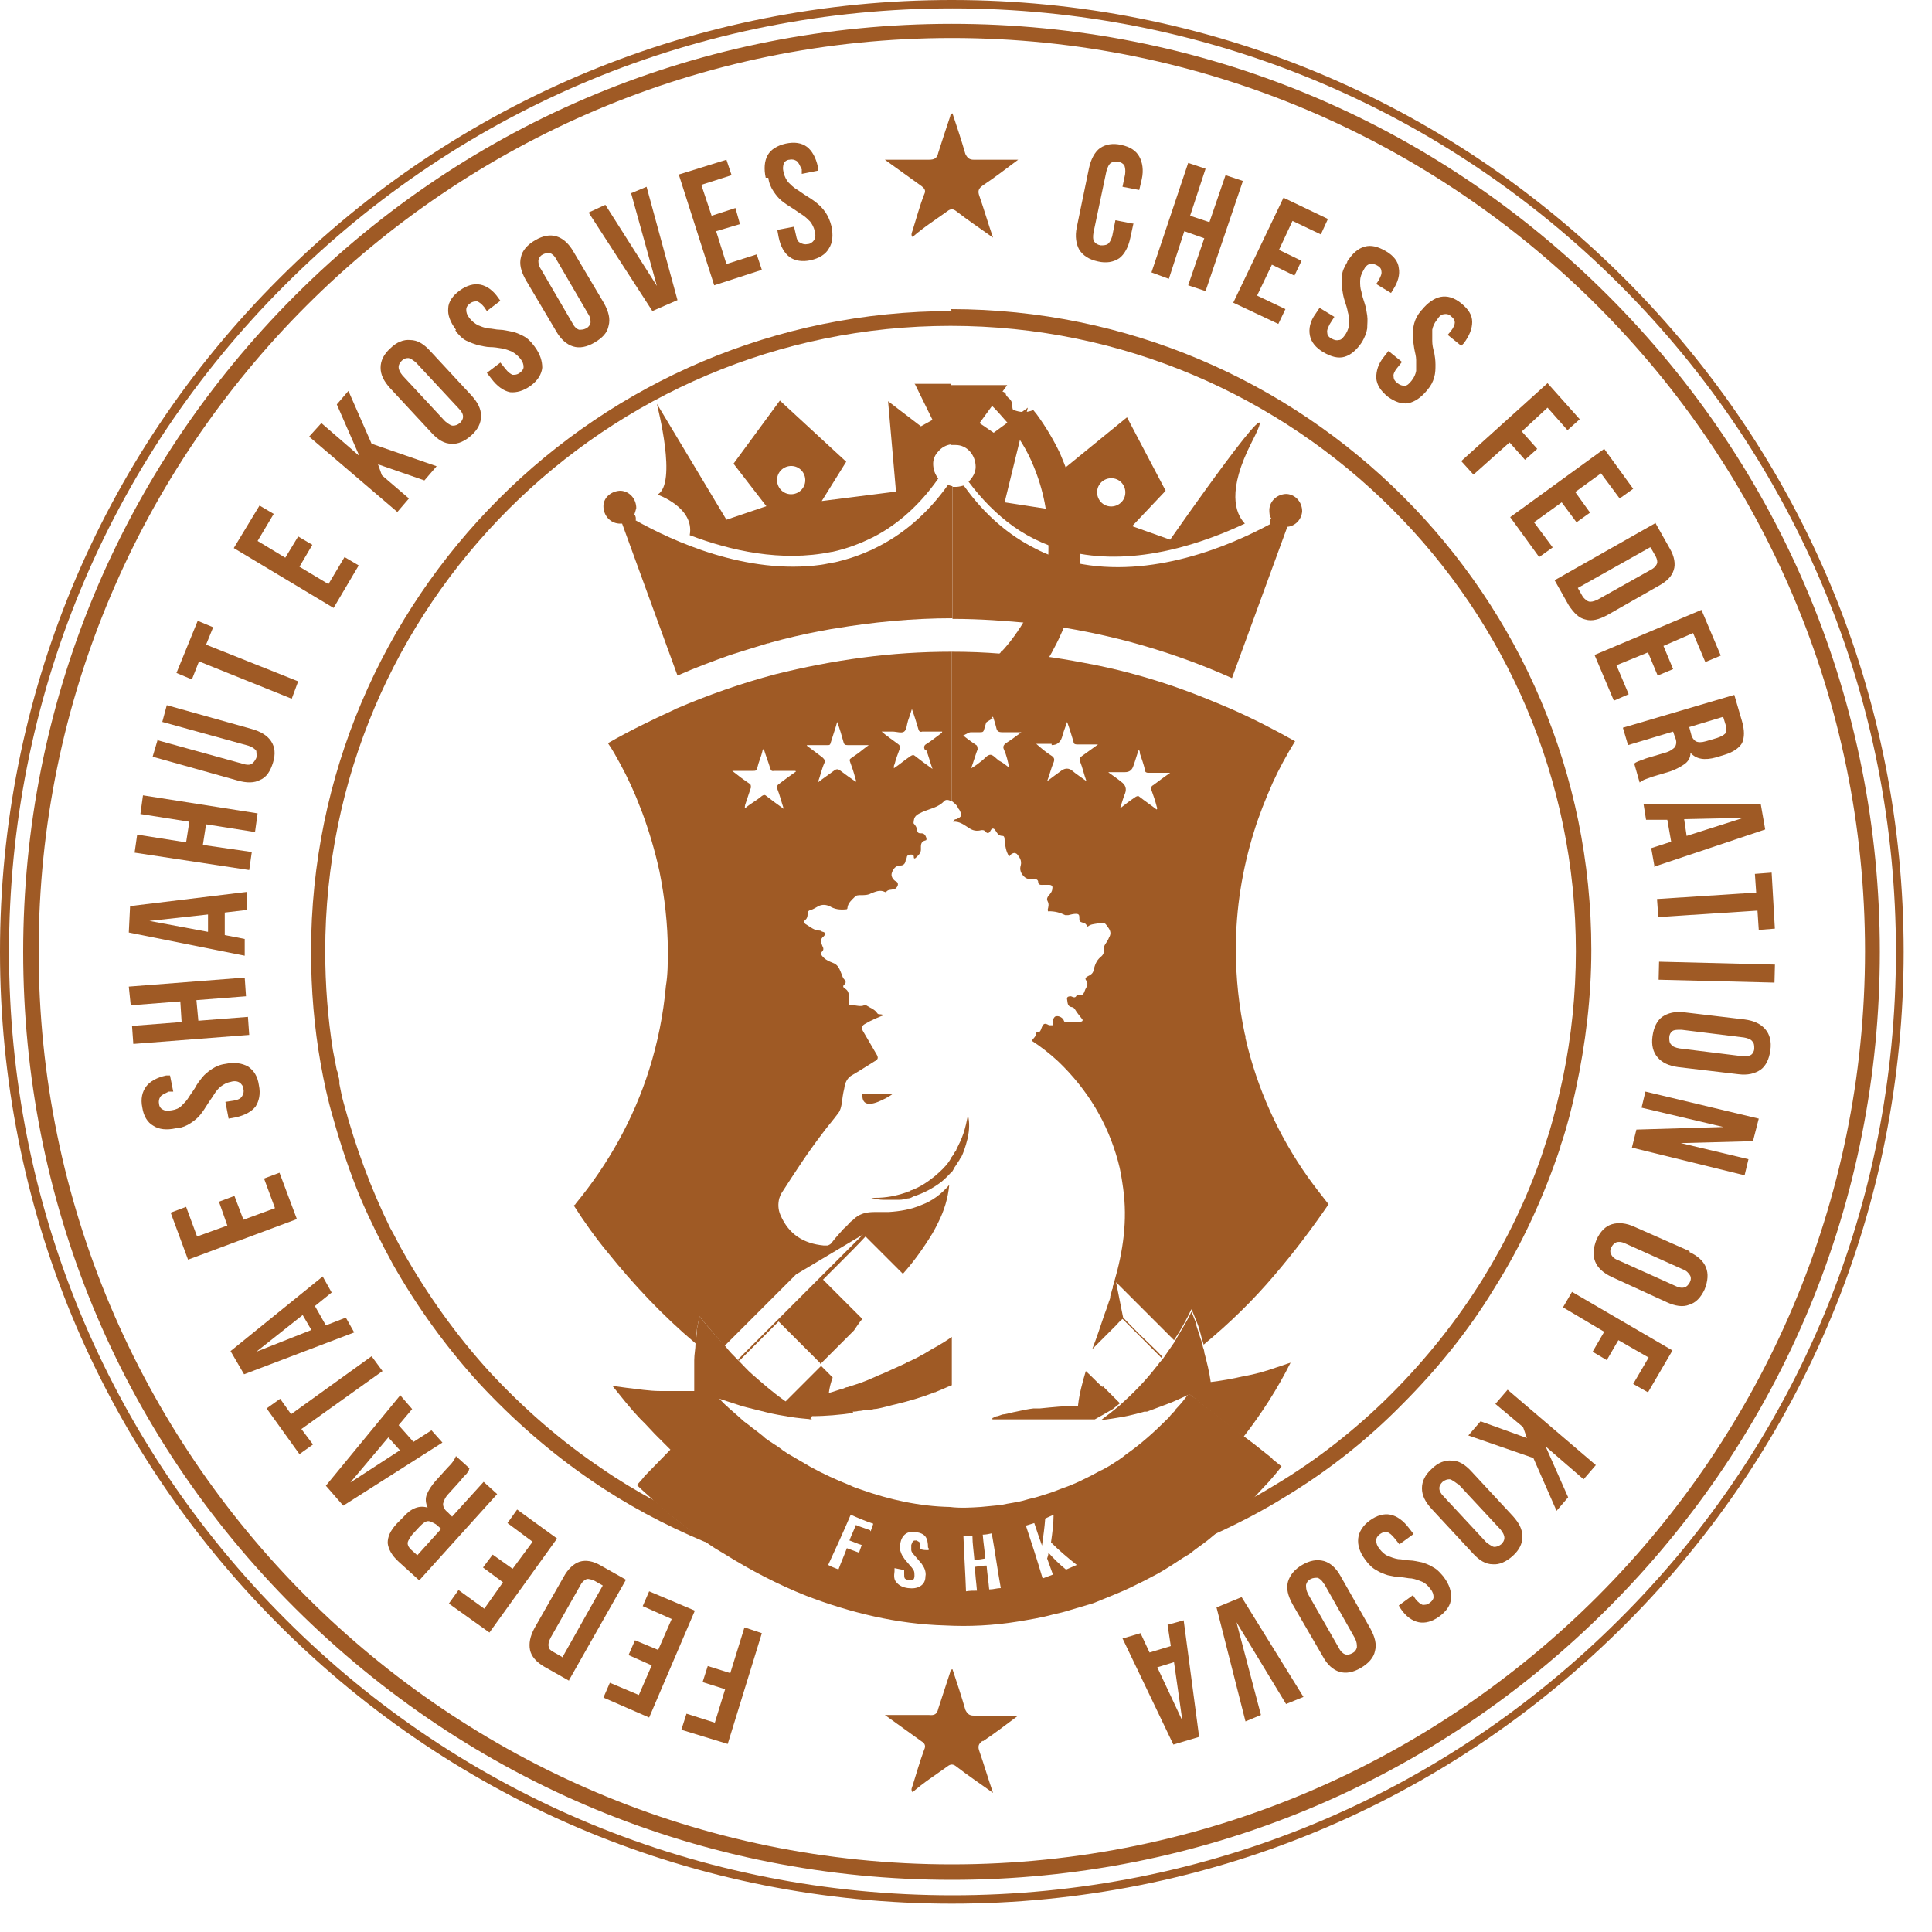 <svg xmlns="http://www.w3.org/2000/svg" width="30" height="30" viewBox="0 0 30 30" fill="none"><path d="M15.39 11.15C15.46 11.1 15.52 11.05 15.59 11C15.63 10.96 15.68 10.93 15.72 10.89C15.76 10.85 15.81 10.81 15.85 10.77C15.87 10.75 15.89 10.73 15.91 10.71C15.93 10.69 15.95 10.67 15.97 10.64C16 10.61 16.02 10.58 16.05 10.54C16.06 10.53 16.07 10.51 16.08 10.5C16.12 10.45 16.15 10.41 16.19 10.36C16.26 10.26 16.32 10.16 16.37 10.06C16.42 9.97 16.46 9.88 16.5 9.79C16.5 9.78 16.51 9.76 16.52 9.75C16.53 9.72 16.55 9.69 16.56 9.66C16.56 9.66 16.56 9.64 16.56 9.63C16.59 9.55 16.62 9.46 16.65 9.38C16.65 9.38 16.65 9.38 16.65 9.37C16.65 9.35 16.66 9.33 16.67 9.3C16.69 9.23 16.71 9.15 16.72 9.08C16.74 8.96 16.76 8.85 16.77 8.73C16.77 8.69 16.77 8.66 16.77 8.62C16.77 8.6 16.77 8.57 16.77 8.55C16.77 8.52 16.77 8.49 16.77 8.46C16.77 8.43 16.77 8.4 16.77 8.37C16.77 8.14 16.73 7.91 16.68 7.69C16.63 7.47 16.55 7.25 16.46 7.04C16.36 6.83 16.24 6.63 16.11 6.45C16.09 6.42 16.06 6.39 16.04 6.36C16.04 6.36 16.02 6.38 16.01 6.38C15.92 6.41 15.83 6.4 15.75 6.37C15.72 6.37 15.72 6.33 15.72 6.31C15.72 6.25 15.7 6.21 15.66 6.18C15.65 6.17 15.63 6.15 15.62 6.13C15.62 6.1 15.59 6.09 15.57 6.08H15.55C15.5 6.03 15.46 6.05 15.42 6.09C15.38 6.13 15.33 6.17 15.28 6.19C15.31 6.22 15.34 6.24 15.37 6.27C15.47 6.36 15.55 6.46 15.64 6.56C15.81 6.77 15.95 6.99 16.05 7.24C16.2 7.6 16.28 8 16.28 8.39V8.46C16.28 8.46 16.28 8.51 16.28 8.53C16.28 8.58 16.28 8.62 16.27 8.67C16.27 8.73 16.25 8.78 16.24 8.84C16.24 8.88 16.22 8.91 16.21 8.95C16.19 9.03 16.16 9.1 16.13 9.17C16.13 9.17 16.13 9.19 16.13 9.2C16.11 9.24 16.09 9.28 16.08 9.32C16.07 9.35 16.05 9.38 16.04 9.41C16.03 9.43 16.02 9.46 16 9.48C15.95 9.57 15.9 9.65 15.85 9.73C15.84 9.75 15.82 9.77 15.81 9.79C15.8 9.81 15.78 9.83 15.77 9.85C15.74 9.89 15.71 9.93 15.68 9.97C15.66 9.99 15.65 10.01 15.63 10.03C15.59 10.08 15.54 10.13 15.49 10.18C15.46 10.21 15.42 10.25 15.39 10.28C15.35 10.31 15.32 10.35 15.28 10.38C15.21 10.44 15.13 10.51 15.06 10.57C15.02 10.6 14.97 10.63 14.93 10.67C14.89 10.7 14.86 10.72 14.82 10.75C14.82 10.75 14.82 10.75 14.81 10.75V11.5C14.81 11.5 14.9 11.46 14.94 11.43C15.02 11.39 15.1 11.35 15.18 11.3C15.26 11.25 15.34 11.2 15.42 11.15" fill="#9F5A25"></path><path d="M17.12 21.54C17.03 21.46 16.95 21.37 16.86 21.29C16.81 21.46 16.76 21.64 16.74 21.82C16.74 21.82 16.74 21.82 16.74 21.83C16.54 21.83 16.35 21.85 16.15 21.87C16.14 21.87 16.13 21.87 16.12 21.87C16.1 21.87 16.08 21.87 16.05 21.87C15.96 21.88 15.87 21.9 15.78 21.92C15.72 21.93 15.66 21.95 15.6 21.96C15.56 21.96 15.53 21.98 15.49 21.99C15.46 21.99 15.44 22.01 15.41 22.02V22.04H15.54H15.78H16.15H16.3H16.59H16.88H17C17.09 21.99 17.18 21.94 17.28 21.88C17.32 21.85 17.35 21.82 17.39 21.79C17.3 21.7 17.21 21.61 17.12 21.52" fill="#9F5A25"></path><path d="M15.54 10.15C15.29 10.13 15.04 10.12 14.78 10.12V12.44C14.78 12.44 14.85 12.49 14.87 12.53C14.87 12.55 14.89 12.56 14.9 12.58C14.94 12.66 14.94 12.68 14.85 12.72C14.83 12.72 14.81 12.73 14.8 12.76C14.9 12.75 14.97 12.81 15.05 12.86C15.11 12.9 15.17 12.91 15.24 12.89C15.27 12.89 15.28 12.89 15.3 12.91C15.33 12.95 15.36 12.94 15.38 12.9C15.4 12.86 15.43 12.85 15.46 12.9C15.49 12.94 15.5 12.98 15.57 12.98C15.6 12.98 15.6 13.03 15.6 13.06C15.61 13.14 15.62 13.22 15.67 13.3C15.69 13.28 15.69 13.27 15.71 13.26C15.74 13.24 15.76 13.24 15.79 13.26C15.83 13.31 15.87 13.36 15.85 13.44C15.83 13.5 15.85 13.56 15.9 13.61C15.93 13.64 15.96 13.65 16 13.65C16.03 13.65 16.05 13.65 16.07 13.65C16.1 13.65 16.12 13.67 16.12 13.69C16.12 13.75 16.17 13.74 16.2 13.74C16.23 13.74 16.26 13.74 16.29 13.74C16.33 13.74 16.35 13.76 16.34 13.8C16.34 13.84 16.31 13.88 16.28 13.91C16.26 13.94 16.25 13.96 16.27 14C16.29 14.04 16.28 14.08 16.27 14.12C16.27 14.14 16.27 14.16 16.29 14.15C16.38 14.15 16.46 14.17 16.54 14.21C16.56 14.21 16.58 14.21 16.59 14.21C16.63 14.2 16.67 14.19 16.71 14.19C16.75 14.19 16.76 14.21 16.76 14.24C16.76 14.31 16.76 14.31 16.82 14.33C16.85 14.33 16.87 14.36 16.89 14.39C16.93 14.35 16.99 14.35 17.04 14.34C17.16 14.32 17.15 14.32 17.22 14.42C17.25 14.47 17.25 14.51 17.22 14.56C17.21 14.59 17.19 14.62 17.17 14.65C17.15 14.68 17.14 14.7 17.14 14.73C17.15 14.79 17.13 14.83 17.09 14.86C17.02 14.92 17 14.99 16.98 15.07C16.97 15.12 16.93 15.14 16.89 15.16C16.86 15.18 16.84 15.19 16.87 15.23C16.89 15.26 16.89 15.29 16.87 15.33C16.87 15.34 16.85 15.36 16.85 15.37C16.83 15.43 16.81 15.47 16.74 15.45H16.72C16.7 15.51 16.66 15.48 16.63 15.47C16.59 15.47 16.56 15.48 16.57 15.52C16.58 15.57 16.57 15.63 16.65 15.64C16.67 15.64 16.68 15.66 16.69 15.67C16.72 15.72 16.76 15.77 16.8 15.82C16.82 15.84 16.81 15.85 16.8 15.86C16.76 15.87 16.73 15.88 16.69 15.87C16.64 15.87 16.6 15.86 16.55 15.87C16.53 15.87 16.53 15.87 16.52 15.85C16.51 15.81 16.45 15.77 16.4 15.78C16.37 15.78 16.34 15.84 16.35 15.88C16.35 15.89 16.35 15.91 16.35 15.92C16.33 15.92 16.31 15.92 16.29 15.92C16.22 15.88 16.2 15.89 16.17 15.97C16.16 16 16.15 16.03 16.11 16.03C16.11 16.03 16.09 16.03 16.09 16.04C16.09 16.09 16.05 16.12 16.02 16.16C16.16 16.25 16.3 16.36 16.43 16.48C16.89 16.92 17.2 17.44 17.36 18.03C17.4 18.17 17.42 18.31 17.44 18.45C17.51 18.95 17.44 19.43 17.3 19.91C17.3 19.93 17.29 19.95 17.28 19.97C17.28 19.97 17.28 19.97 17.28 19.98C17.28 19.99 17.28 20.01 17.27 20.02C17.26 20.06 17.25 20.1 17.24 20.13C17.24 20.13 17.24 20.13 17.24 20.14C17.24 20.17 17.22 20.2 17.21 20.24C17.19 20.3 17.17 20.36 17.15 20.41C17.09 20.59 17.03 20.77 16.96 20.95C17.08 20.83 17.2 20.71 17.33 20.58C17.36 20.55 17.39 20.51 17.43 20.48C17.54 20.59 17.66 20.71 17.78 20.83C17.87 20.92 17.95 21 18.04 21.09C18.04 21.09 18.04 21.08 18.05 21.07C17.97 20.98 17.88 20.9 17.79 20.81C17.67 20.7 17.56 20.58 17.44 20.46L17.33 19.91C17.55 20.13 17.78 20.36 18.01 20.59C18.08 20.66 18.16 20.74 18.23 20.81C18.33 20.66 18.42 20.5 18.5 20.33C18.53 20.39 18.55 20.45 18.58 20.52C18.61 20.59 18.63 20.66 18.65 20.74C18.66 20.79 18.68 20.83 18.69 20.88C19.09 20.55 19.46 20.19 19.79 19.8C20.09 19.45 20.37 19.08 20.63 18.7C20.52 18.56 20.41 18.42 20.31 18.28C19.85 17.63 19.52 16.9 19.34 16.12C19.34 16.1 19.34 16.08 19.33 16.06C19.24 15.64 19.19 15.19 19.19 14.74C19.19 14.11 19.29 13.5 19.47 12.92C19.55 12.66 19.65 12.41 19.76 12.16C19.86 11.94 19.98 11.72 20.11 11.51C19.79 11.33 19.46 11.16 19.12 11.01C18.84 10.89 18.55 10.77 18.26 10.67C17.8 10.51 17.32 10.38 16.82 10.29C16.4 10.21 15.97 10.15 15.54 10.12M17.39 12.56C17.42 12.47 17.44 12.39 17.47 12.32C17.497 12.247 17.477 12.187 17.41 12.14C17.35 12.09 17.29 12.05 17.22 12C17.22 12 17.22 12 17.21 11.99H17.47C17.537 11.99 17.58 11.957 17.6 11.89C17.63 11.81 17.65 11.73 17.68 11.65C17.7 11.65 17.7 11.68 17.7 11.7C17.73 11.79 17.76 11.87 17.78 11.96C17.78 11.99 17.8 12 17.83 12C17.94 12 18.04 12 18.17 12C18.07 12.07 17.99 12.13 17.91 12.19C17.87 12.21 17.87 12.24 17.88 12.27C17.91 12.35 17.94 12.44 17.96 12.52C17.96 12.53 17.98 12.55 17.96 12.57C17.87 12.5 17.78 12.44 17.69 12.37C17.67 12.35 17.65 12.37 17.64 12.37C17.55 12.43 17.47 12.49 17.37 12.57M16.33 11.57C16.41 11.57 16.463 11.53 16.49 11.45C16.51 11.37 16.54 11.3 16.57 11.21C16.61 11.32 16.64 11.42 16.67 11.52C16.67 11.55 16.69 11.56 16.73 11.56C16.82 11.56 16.91 11.56 17 11.56C17.02 11.56 17.03 11.56 17.05 11.56C16.97 11.62 16.88 11.68 16.8 11.74C16.77 11.76 16.76 11.78 16.77 11.82C16.81 11.92 16.83 12.02 16.87 12.13C16.79 12.07 16.71 12.02 16.64 11.96C16.593 11.927 16.543 11.927 16.49 11.96C16.42 12.01 16.34 12.07 16.26 12.13C16.3 12.03 16.32 11.93 16.36 11.84C16.38 11.79 16.37 11.76 16.32 11.73C16.24 11.68 16.17 11.62 16.09 11.55H16.33V11.57ZM15.18 11.63C15.18 11.63 15.18 11.58 15.16 11.57C15.07 11.51 14.99 11.45 14.89 11.37C15.01 11.37 15.12 11.37 15.22 11.37C15.25 11.37 15.27 11.37 15.28 11.33C15.31 11.23 15.34 11.13 15.38 11.01C15.41 11.11 15.45 11.21 15.47 11.3C15.48 11.35 15.5 11.37 15.56 11.37C15.66 11.37 15.76 11.37 15.86 11.37C15.78 11.43 15.7 11.49 15.62 11.54C15.58 11.57 15.57 11.6 15.59 11.64C15.63 11.73 15.65 11.82 15.67 11.92C15.62 11.88 15.57 11.84 15.51 11.81C15.47 11.78 15.42 11.72 15.38 11.72C15.33 11.72 15.29 11.78 15.25 11.81C15.2 11.85 15.15 11.89 15.08 11.93C15.12 11.82 15.15 11.71 15.19 11.61" fill="#9F5A25"></path><path d="M14.92 17.98C14.92 17.98 14.95 17.92 14.96 17.89C14.99 17.81 15.01 17.74 15.03 17.66C15.05 17.55 15.06 17.43 15.03 17.32C15.01 17.42 14.99 17.51 14.96 17.6C14.93 17.69 14.89 17.77 14.85 17.85C14.85 17.87 14.83 17.88 14.82 17.9C14.82 17.9 14.82 17.91 14.81 17.92C14.8 17.94 14.78 17.96 14.77 17.98V18.21C14.77 18.21 14.81 18.16 14.82 18.13C14.85 18.09 14.87 18.05 14.9 18.01C14.9 18.01 14.9 18 14.91 17.99" fill="#9F5A25"></path><path d="M14.84 6.91C15.02 6.91 15.15 7.07 15.15 7.25C15.15 7.34 15.1 7.42 15.04 7.48C15.25 7.76 15.48 7.99 15.73 8.17C16.01 8.37 16.33 8.51 16.67 8.58C17.65 8.79 18.67 8.44 19.33 8.13C19.18 7.97 19.05 7.62 19.44 6.86C20.05 5.68 18.17 8.38 18.17 8.38L17.58 8.17L18.1 7.62L17.5 6.48L16.47 7.32L16.7 7.97L15.6 7.8L15.96 6.33L15.43 6.72L15.21 6.57L15.64 5.98H14.77V6.91C14.79 6.91 14.81 6.91 14.83 6.91M17.09 7.5C17.17 7.41 17.31 7.4 17.4 7.48C17.49 7.56 17.5 7.7 17.42 7.79C17.34 7.88 17.2 7.89 17.11 7.81C17.02 7.73 17.01 7.59 17.09 7.5Z" fill="#9F5A25"></path><path d="M14.96 7.54C14.96 7.54 14.89 7.56 14.85 7.56C14.83 7.56 14.81 7.56 14.79 7.56V9.61C15.21 9.61 15.62 9.64 16.03 9.68C16.09 9.68 16.15 9.69 16.21 9.7C16.66 9.76 17.1 9.85 17.52 9.96C18.08 10.11 18.62 10.3 19.13 10.53L19.99 8.18C20.11 8.17 20.21 8.07 20.22 7.94C20.22 7.8 20.12 7.68 19.98 7.67C19.84 7.67 19.72 7.77 19.71 7.91C19.71 7.96 19.71 8.01 19.74 8.05C19.72 8.05 19.71 8.12 19.72 8.14C19.09 8.48 17.88 8.99 16.7 8.74C16.48 8.69 16.27 8.62 16.08 8.52C15.66 8.31 15.29 7.99 14.98 7.56" fill="#9F5A25"></path><path d="M25.23 4.33C22.44 1.54 18.73 -7.62939e-06 14.78 -7.62939e-06C10.83 -7.62939e-06 7.12 1.54 4.33 4.33C1.54 7.12 0 10.83 0 14.78C0 18.73 1.54 22.44 4.33 25.23C7.12 28.02 10.83 29.56 14.78 29.56C18.73 29.56 22.44 28.02 25.23 25.23C28.02 22.44 29.56 18.73 29.56 14.78C29.56 10.83 28.02 7.12 25.23 4.33ZM25.15 25.14C22.38 27.91 18.7 29.43 14.79 29.43C10.88 29.43 7.19 27.91 4.43 25.14C1.66 22.37 0.14 18.69 0.14 14.78C0.14 10.87 1.66 7.18 4.43 4.42C7.2 1.65 10.88 0.13 14.79 0.13C18.7 0.13 22.39 1.66 25.15 4.42C27.92 7.19 29.44 10.87 29.44 14.78C29.44 18.69 27.92 22.38 25.15 25.14Z" fill="#9F5A25"></path><path d="M14.21 5.97L14.48 6.52L14.3 6.62L13.79 6.23L13.91 7.6V7.64H13.86L12.76 7.78L13.14 7.17L12.11 6.22L11.39 7.2L11.9 7.86L11.28 8.07L10.2 6.27C10.21 6.32 10.52 7.51 10.21 7.68C10.21 7.68 10.79 7.88 10.71 8.31C11.34 8.55 12.13 8.73 12.91 8.57C12.91 8.57 12.91 8.57 12.92 8.57C13.15 8.52 13.36 8.44 13.56 8.34C13.95 8.14 14.29 7.83 14.57 7.43C14.52 7.37 14.49 7.29 14.49 7.2C14.49 7.13 14.52 7.06 14.57 7.01C14.62 6.95 14.69 6.91 14.77 6.9V5.96H14.2L14.21 5.97ZM12.45 7.6C12.37 7.69 12.23 7.7 12.14 7.62C12.05 7.54 12.04 7.4 12.12 7.31C12.2 7.22 12.34 7.21 12.43 7.29C12.52 7.37 12.53 7.51 12.45 7.6Z" fill="#9F5A25"></path><path d="M11.96 9.98C12.21 9.91 12.47 9.85 12.73 9.8C12.8 9.79 12.88 9.77 12.96 9.76C13.55 9.66 14.17 9.6 14.79 9.6V7.55C14.79 7.55 14.75 7.54 14.72 7.53C14.4 7.98 14.01 8.31 13.57 8.52C13.54 8.54 13.5 8.55 13.46 8.57C13.3 8.64 13.14 8.69 12.97 8.73C12.9 8.74 12.82 8.76 12.75 8.77C11.59 8.93 10.44 8.4 9.87 8.08C9.88 8.06 9.87 8 9.85 7.99C9.86 7.96 9.87 7.93 9.88 7.89C9.88 7.75 9.78 7.63 9.64 7.62C9.5 7.62 9.37 7.72 9.37 7.86C9.37 8 9.47 8.12 9.61 8.13C9.63 8.13 9.64 8.13 9.66 8.13L10.52 10.49C10.79 10.37 11.06 10.27 11.34 10.17C11.53 10.11 11.72 10.05 11.92 9.99C11.93 9.99 11.94 9.99 11.96 9.98Z" fill="#9F5A25"></path><path d="M15.26 27.04C15.44 26.92 15.61 26.79 15.81 26.64C15.56 26.64 15.34 26.64 15.12 26.64C15.05 26.64 15.02 26.61 14.99 26.55C14.93 26.34 14.86 26.13 14.79 25.92C14.75 25.93 14.76 25.96 14.75 25.98C14.69 26.16 14.63 26.35 14.57 26.53C14.55 26.62 14.51 26.64 14.42 26.63C14.21 26.63 13.99 26.63 13.74 26.63C13.95 26.78 14.13 26.91 14.31 27.04C14.36 27.07 14.38 27.11 14.35 27.17C14.28 27.36 14.23 27.54 14.17 27.73C14.16 27.76 14.14 27.79 14.17 27.83C14.34 27.68 14.53 27.56 14.71 27.43C14.76 27.39 14.8 27.39 14.85 27.43C15.03 27.57 15.21 27.69 15.42 27.84C15.34 27.61 15.28 27.4 15.21 27.2C15.18 27.12 15.19 27.08 15.26 27.03" fill="#9F5A25"></path><path d="M15.26 2.88C15.44 2.76 15.61 2.63 15.81 2.48C15.56 2.48 15.34 2.48 15.12 2.48C15.05 2.48 15.02 2.45 14.99 2.39C14.93 2.18 14.86 1.97 14.79 1.76C14.75 1.77 14.76 1.8 14.75 1.82C14.69 2 14.63 2.18 14.57 2.37C14.55 2.46 14.51 2.48 14.42 2.48C14.21 2.48 13.99 2.48 13.74 2.48C13.95 2.63 14.13 2.76 14.31 2.89C14.36 2.93 14.38 2.96 14.35 3.02C14.28 3.2 14.23 3.39 14.17 3.58C14.16 3.61 14.14 3.65 14.17 3.68C14.34 3.53 14.53 3.41 14.71 3.28C14.76 3.24 14.8 3.24 14.85 3.28C15.03 3.42 15.21 3.54 15.42 3.69C15.34 3.46 15.28 3.25 15.21 3.05C15.18 2.97 15.19 2.93 15.26 2.88Z" fill="#9F5A25"></path><path d="M18.58 20.56C18.55 20.5 18.53 20.43 18.5 20.37C18.42 20.54 18.32 20.69 18.23 20.85C18.17 20.94 18.11 21.02 18.05 21.11C18.05 21.11 18.04 21.12 18.03 21.13C18 21.16 17.98 21.2 17.95 21.23C17.78 21.45 17.59 21.64 17.39 21.82C17.35 21.85 17.32 21.88 17.28 21.91C17.22 21.96 17.16 22 17.1 22.05C17.21 22.04 17.32 22.02 17.44 22C17.55 21.98 17.66 21.95 17.77 21.92H17.81C17.92 21.88 18.02 21.84 18.13 21.8C18.24 21.76 18.36 21.7 18.47 21.65L19.19 22.22L19.31 22.31C19.59 21.95 19.84 21.56 20.04 21.16C19.97 21.18 19.9 21.21 19.83 21.23C19.66 21.29 19.49 21.34 19.31 21.37C19.14 21.41 18.97 21.44 18.8 21.46C18.78 21.31 18.74 21.15 18.7 21C18.7 20.97 18.69 20.95 18.68 20.92C18.67 20.87 18.66 20.83 18.64 20.78C18.62 20.71 18.59 20.63 18.57 20.56" fill="#9F5A25"></path><path d="M19.76 22.65L19.47 22.42L19.31 22.3L18.62 21.76L18.46 21.64L18.35 21.78C18.35 21.78 18.28 21.86 18.25 21.89C18.25 21.89 18.25 21.9 18.24 21.91C18.21 21.94 18.18 21.97 18.15 22.01L18.13 22.03C17.93 22.23 17.72 22.42 17.49 22.58L17.44 22.62L17.37 22.67L17.23 22.76C17.23 22.76 17.13 22.82 17.08 22.84L16.93 22.92C16.83 22.97 16.73 23.02 16.63 23.06L16.58 23.08L16.47 23.12C16.42 23.14 16.37 23.16 16.31 23.18L16.12 23.24C16.06 23.26 15.99 23.27 15.93 23.29C15.8 23.33 15.67 23.34 15.54 23.37C15.44 23.38 15.33 23.39 15.23 23.4C15.07 23.41 14.91 23.42 14.75 23.4C14.28 23.39 13.82 23.29 13.37 23.13C13.31 23.11 13.25 23.09 13.19 23.06C12.99 22.98 12.79 22.89 12.59 22.78C12.47 22.71 12.35 22.64 12.23 22.57L12.17 22.53C12.17 22.53 12.14 22.51 12.13 22.5C12.05 22.44 11.96 22.39 11.88 22.33L11.86 22.31L11.81 22.27C11.75 22.22 11.69 22.18 11.63 22.13L11.55 22.07L11.45 21.98C11.36 21.9 11.26 21.82 11.17 21.72C11.29 21.76 11.42 21.8 11.54 21.84C11.66 21.87 11.78 21.9 11.9 21.93C12.02 21.96 12.14 21.98 12.26 22C12.38 22.02 12.5 22.03 12.61 22.04C12.59 22.03 12.58 22.02 12.56 22.01C12.43 21.93 12.3 21.84 12.17 21.74C12 21.62 11.84 21.48 11.68 21.34C11.61 21.28 11.55 21.21 11.48 21.14C11.48 21.14 11.47 21.13 11.46 21.12C11.39 21.05 11.32 20.98 11.26 20.9C11.12 20.75 10.99 20.6 10.86 20.44L10.82 20.65C10.82 20.72 10.81 20.79 10.8 20.86C10.8 20.95 10.78 21.03 10.78 21.12C10.78 21.19 10.78 21.26 10.78 21.34C10.78 21.43 10.78 21.51 10.78 21.6C10.7 21.6 10.61 21.6 10.53 21.6C10.44 21.6 10.35 21.6 10.26 21.6C10.08 21.6 9.91 21.57 9.73 21.55L9.51 21.52L9.72 21.78L9.83 21.91L9.94 22.03L10.02 22.11L10.17 22.27L10.41 22.51L10.01 22.92L9.97 22.97L9.89 23.06C9.98 23.15 10.08 23.23 10.17 23.32C10.43 23.55 10.71 23.77 11.01 23.98C11.04 24 11.07 24.02 11.1 24.04C11.15 24.07 11.2 24.1 11.25 24.13C11.65 24.38 12.07 24.6 12.52 24.78C13.2 25.04 13.93 25.22 14.68 25.24C15.05 25.26 15.43 25.24 15.8 25.18C15.98 25.15 16.17 25.12 16.35 25.07C16.44 25.05 16.53 25.03 16.62 25L16.89 24.92C16.97 24.9 17.04 24.87 17.11 24.84L17.33 24.75C17.48 24.69 17.62 24.62 17.76 24.55L17.97 24.44C18.04 24.4 18.11 24.36 18.17 24.32L18.37 24.19L18.47 24.13L18.56 24.06C18.64 24 18.73 23.94 18.81 23.87C19.03 23.69 19.25 23.5 19.44 23.29C19.53 23.19 19.62 23.1 19.71 23C19.78 22.92 19.84 22.85 19.9 22.77L19.75 22.65H19.76ZM13.51 23.76C13.43 23.73 13.36 23.71 13.29 23.68C13.26 23.76 13.22 23.84 13.19 23.92C13.25 23.94 13.31 23.97 13.38 23.99C13.37 24.03 13.35 24.07 13.34 24.11C13.28 24.09 13.21 24.06 13.15 24.04C13.11 24.15 13.06 24.26 13.02 24.37C12.97 24.35 12.91 24.33 12.86 24.3C12.98 24.04 13.1 23.78 13.21 23.52C13.32 23.57 13.44 23.62 13.56 23.66C13.55 23.7 13.53 23.74 13.52 23.78M14.42 24.04C14.42 24.04 14.42 24.06 14.42 24.07C14.37 24.07 14.33 24.07 14.28 24.05C14.28 24.04 14.28 24.03 14.28 24.02C14.28 23.99 14.28 23.97 14.28 23.95C14.27 23.94 14.25 23.93 14.23 23.92C14.21 23.92 14.19 23.92 14.18 23.93C14.17 23.94 14.16 23.96 14.15 23.99C14.15 24.02 14.15 24.05 14.15 24.07C14.15 24.09 14.17 24.12 14.19 24.14C14.21 24.16 14.23 24.19 14.25 24.21C14.27 24.23 14.29 24.26 14.31 24.28C14.33 24.31 14.35 24.34 14.36 24.37C14.37 24.4 14.38 24.44 14.37 24.48C14.37 24.55 14.34 24.6 14.29 24.63C14.24 24.66 14.18 24.67 14.1 24.66C14.02 24.65 13.96 24.62 13.92 24.57C13.88 24.53 13.88 24.47 13.89 24.4C13.89 24.38 13.89 24.37 13.89 24.35C13.94 24.36 13.99 24.37 14.04 24.38C14.04 24.4 14.04 24.42 14.04 24.44C14.04 24.47 14.04 24.49 14.05 24.51C14.06 24.52 14.08 24.53 14.11 24.54C14.13 24.54 14.16 24.54 14.17 24.53C14.19 24.53 14.2 24.5 14.2 24.47C14.2 24.44 14.2 24.41 14.19 24.39C14.18 24.37 14.16 24.34 14.14 24.32C14.12 24.3 14.1 24.27 14.08 24.25C14.06 24.23 14.04 24.2 14.02 24.17C14 24.14 13.99 24.11 13.98 24.08C13.98 24.05 13.98 24.01 13.98 23.97C13.99 23.9 14.02 23.85 14.06 23.82C14.1 23.79 14.15 23.78 14.22 23.79C14.29 23.8 14.34 23.82 14.37 23.86C14.4 23.9 14.41 23.96 14.41 24.03M15.36 24.68C15.35 24.56 15.33 24.44 15.32 24.31C15.26 24.31 15.2 24.32 15.14 24.33C15.14 24.45 15.16 24.57 15.17 24.7C15.11 24.7 15.06 24.7 15 24.71C14.99 24.42 14.97 24.14 14.96 23.85C15.01 23.85 15.05 23.85 15.1 23.85C15.1 23.97 15.12 24.09 15.13 24.22C15.19 24.22 15.25 24.21 15.3 24.2C15.29 24.08 15.27 23.96 15.26 23.83C15.31 23.83 15.35 23.82 15.4 23.81C15.45 24.09 15.49 24.38 15.54 24.66C15.48 24.66 15.43 24.68 15.37 24.68M16.55 24.37C16.45 24.29 16.36 24.2 16.28 24.11C16.28 24.14 16.27 24.17 16.26 24.2C16.29 24.28 16.32 24.37 16.35 24.45C16.3 24.47 16.24 24.49 16.19 24.51C16.11 24.24 16.02 23.96 15.93 23.69C15.97 23.68 16.02 23.66 16.06 23.65C16.1 23.77 16.14 23.89 16.18 24C16.2 23.86 16.22 23.72 16.23 23.58C16.27 23.56 16.32 23.54 16.36 23.52C16.36 23.66 16.34 23.81 16.32 23.95C16.44 24.07 16.58 24.19 16.72 24.3C16.67 24.32 16.61 24.35 16.56 24.37" fill="#9F5A25"></path><path d="M14.78 29.19C10.93 29.19 7.31 27.69 4.58 24.97C1.85 22.25 0.36 18.63 0.36 14.78C0.36 10.93 1.86 7.31 4.58 4.59C7.3 1.87 10.92 0.37 14.78 0.37C18.64 0.37 22.25 1.87 24.97 4.59C27.69 7.31 29.19 10.93 29.19 14.78C29.19 18.63 27.69 22.25 24.97 24.97C22.25 27.69 18.63 29.19 14.78 29.19ZM14.78 0.59C6.96 0.59 0.6 6.95 0.6 14.77C0.6 22.59 6.96 28.95 14.78 28.95C22.6 28.95 28.96 22.59 28.96 14.77C28.96 6.95 22.6 0.59 14.78 0.59Z" fill="#9F5A25"></path><path d="M14.78 4.83C9.29 4.83 4.83 9.29 4.83 14.78C4.83 15.37 4.88 15.96 4.98 16.52C5.03 16.8 5.09 17.08 5.17 17.35C5.29 17.78 5.43 18.2 5.6 18.61C5.75 18.96 5.92 19.3 6.1 19.63C6.48 20.3 6.93 20.92 7.44 21.48C7.96 22.04 8.54 22.55 9.17 22.98C9.72 23.36 10.32 23.68 10.94 23.94C10.96 23.94 10.98 23.96 11 23.96C10.7 23.76 10.43 23.54 10.16 23.3C9.88 23.15 9.6 22.98 9.34 22.8C8.7 22.37 8.12 21.86 7.6 21.3C7.09 20.74 6.64 20.11 6.26 19.44C6.19 19.32 6.13 19.19 6.06 19.07C5.76 18.46 5.52 17.81 5.34 17.14C5.31 17.04 5.29 16.93 5.27 16.83C5.27 16.82 5.27 16.8 5.27 16.79C5.27 16.76 5.26 16.73 5.25 16.7C5.25 16.67 5.24 16.64 5.23 16.62C5.21 16.52 5.19 16.41 5.17 16.31C5.09 15.81 5.05 15.29 5.05 14.77C5.05 9.41 9.41 5.06 14.76 5.06C20.11 5.06 24.47 9.42 24.47 14.77C24.47 15.44 24.4 16.1 24.27 16.73C24.21 17.01 24.14 17.3 24.06 17.57C24.02 17.69 23.98 17.82 23.94 17.94C23.71 18.61 23.4 19.25 23.03 19.85C22.62 20.51 22.14 21.11 21.6 21.65C21.06 22.19 20.45 22.67 19.78 23.07C19.66 23.14 19.55 23.21 19.43 23.27C19.23 23.47 19.02 23.67 18.8 23.85C19.2 23.67 19.59 23.47 19.96 23.24C20.62 22.84 21.23 22.36 21.77 21.81C22.31 21.27 22.8 20.67 23.2 20.01C23.63 19.33 23.97 18.59 24.23 17.81C24.23 17.79 24.24 17.77 24.25 17.74C24.34 17.47 24.41 17.19 24.47 16.91C24.62 16.21 24.71 15.49 24.71 14.75C24.71 9.26 20.25 4.8 14.76 4.8" fill="#9F5A25"></path><path d="M13.24 21.92C13.24 21.92 13.3 21.92 13.33 21.91C13.37 21.91 13.41 21.9 13.45 21.89C13.45 21.89 13.47 21.89 13.48 21.89C13.51 21.89 13.54 21.89 13.57 21.88C13.62 21.88 13.68 21.86 13.73 21.85C13.78 21.84 13.84 21.82 13.89 21.81C14.1 21.76 14.31 21.7 14.51 21.62C14.51 21.62 14.53 21.62 14.54 21.61C14.62 21.58 14.7 21.54 14.78 21.51V20.76C14.68 20.83 14.58 20.89 14.47 20.95C14.44 20.97 14.4 20.99 14.37 21.01C14.34 21.03 14.31 21.04 14.28 21.06C14.23 21.09 14.18 21.11 14.12 21.14C14.1 21.14 14.08 21.16 14.06 21.17C13.95 21.22 13.84 21.27 13.73 21.32C13.68 21.34 13.63 21.36 13.59 21.38L13.52 21.41L13.45 21.44C13.35 21.48 13.25 21.51 13.16 21.54C13.14 21.54 13.12 21.55 13.1 21.56C13.02 21.58 12.95 21.61 12.87 21.63C12.88 21.55 12.9 21.47 12.93 21.39C12.87 21.33 12.81 21.27 12.75 21.21C12.56 21.4 12.37 21.59 12.19 21.77C12.32 21.87 12.45 21.96 12.58 22.04C12.58 22.02 12.6 22.01 12.61 21.99C12.82 21.99 13.04 21.97 13.25 21.94" fill="#9F5A25"></path><path d="M12.74 21.18C12.91 21.01 13.09 20.83 13.26 20.66C13.3 20.6 13.34 20.54 13.39 20.48C13.19 20.28 12.98 20.07 12.78 19.87C12.88 19.77 12.98 19.67 13.07 19.58C13.19 19.46 13.32 19.33 13.44 19.2C13.63 19.39 13.82 19.58 14.02 19.78C14.19 19.59 14.34 19.38 14.48 19.15C14.51 19.1 14.54 19.04 14.57 18.98C14.66 18.8 14.72 18.61 14.74 18.4C14.61 18.55 14.47 18.65 14.31 18.71C14.15 18.78 13.97 18.81 13.8 18.82C13.73 18.82 13.66 18.82 13.59 18.82C13.46 18.82 13.37 18.84 13.28 18.91C13.26 18.93 13.24 18.95 13.21 18.97C13.17 19.01 13.14 19.05 13.1 19.08C13.04 19.15 12.98 19.21 12.92 19.29C12.9 19.32 12.88 19.33 12.85 19.34C12.85 19.34 12.84 19.34 12.83 19.34C12.83 19.34 12.82 19.34 12.81 19.34C12.81 19.34 12.8 19.34 12.79 19.34C12.48 19.31 12.25 19.17 12.12 18.87C12.08 18.78 12.08 18.69 12.1 18.61C12.11 18.58 12.12 18.55 12.14 18.52C12.34 18.21 12.54 17.9 12.77 17.6C12.85 17.49 12.94 17.39 13.02 17.28C13.05 17.24 13.06 17.19 13.07 17.14C13.08 17.06 13.09 16.98 13.11 16.9C13.12 16.81 13.16 16.73 13.24 16.69C13.27 16.67 13.31 16.65 13.34 16.63C13.42 16.58 13.5 16.53 13.58 16.48C13.64 16.45 13.64 16.42 13.61 16.37C13.54 16.25 13.47 16.13 13.4 16.01C13.37 15.96 13.38 15.93 13.43 15.9C13.53 15.84 13.63 15.8 13.73 15.76C13.71 15.76 13.69 15.75 13.67 15.75C13.65 15.75 13.63 15.75 13.62 15.73C13.58 15.67 13.51 15.65 13.45 15.61C13.45 15.61 13.43 15.6 13.42 15.61C13.35 15.64 13.28 15.6 13.21 15.61C13.18 15.61 13.18 15.59 13.18 15.57C13.18 15.54 13.18 15.5 13.18 15.47C13.18 15.42 13.17 15.38 13.12 15.35C13.09 15.33 13.08 15.31 13.12 15.28C13.14 15.25 13.13 15.24 13.12 15.22C13.09 15.19 13.08 15.16 13.07 15.13C13.04 15.06 13.02 14.98 12.93 14.95C12.88 14.93 12.83 14.91 12.79 14.87C12.76 14.84 12.73 14.81 12.77 14.77C12.79 14.75 12.79 14.72 12.77 14.69C12.75 14.64 12.73 14.58 12.79 14.54C12.82 14.51 12.82 14.48 12.78 14.47C12.76 14.47 12.75 14.45 12.73 14.45C12.64 14.45 12.58 14.39 12.51 14.35C12.48 14.33 12.48 14.3 12.51 14.28C12.54 14.25 12.54 14.22 12.54 14.19C12.54 14.16 12.55 14.14 12.59 14.13C12.63 14.12 12.67 14.09 12.71 14.07C12.77 14.04 12.83 14.05 12.88 14.07C12.96 14.12 13.04 14.13 13.14 14.12C13.16 14.12 13.16 14.1 13.16 14.09C13.17 14.02 13.23 13.97 13.27 13.93C13.29 13.9 13.33 13.9 13.37 13.9C13.42 13.9 13.48 13.9 13.53 13.87C13.59 13.85 13.66 13.81 13.74 13.85C13.74 13.85 13.76 13.86 13.76 13.85C13.79 13.81 13.83 13.82 13.87 13.81C13.9 13.81 13.93 13.78 13.94 13.75C13.95 13.71 13.93 13.69 13.9 13.68C13.86 13.65 13.83 13.6 13.85 13.55C13.87 13.49 13.91 13.44 13.98 13.44C14.03 13.44 14.05 13.41 14.06 13.38C14.06 13.36 14.07 13.34 14.08 13.32C14.08 13.29 14.1 13.27 14.14 13.27C14.17 13.27 14.19 13.27 14.19 13.31C14.19 13.34 14.21 13.33 14.22 13.32C14.26 13.28 14.3 13.25 14.3 13.19C14.3 13.13 14.29 13.07 14.37 13.05C14.39 13.05 14.39 13.02 14.38 13C14.37 12.97 14.35 12.94 14.31 12.94C14.27 12.94 14.25 12.94 14.24 12.89C14.24 12.86 14.22 12.82 14.19 12.79C14.18 12.78 14.19 12.76 14.19 12.74C14.2 12.66 14.26 12.64 14.32 12.61C14.43 12.56 14.57 12.54 14.66 12.44C14.69 12.41 14.73 12.42 14.77 12.44C14.77 12.44 14.77 12.44 14.78 12.44V10.12C14.31 10.12 13.85 10.15 13.4 10.21C12.94 10.27 12.48 10.36 12.04 10.47C11.51 10.61 11 10.79 10.51 11C10.5 11 10.49 11.01 10.47 11.02C10.12 11.18 9.77 11.35 9.44 11.54C9.51 11.64 9.57 11.75 9.63 11.86C9.75 12.08 9.86 12.32 9.95 12.56C9.95 12.58 9.96 12.59 9.97 12.61C10.08 12.91 10.17 13.21 10.24 13.53C10.32 13.93 10.37 14.35 10.37 14.77C10.37 14.95 10.37 15.13 10.34 15.31C10.3 15.76 10.21 16.2 10.08 16.61C9.84 17.37 9.45 18.07 8.94 18.69C8.94 18.7 8.92 18.71 8.91 18.72C9.07 18.97 9.24 19.21 9.43 19.44C9.84 19.95 10.29 20.43 10.8 20.86C10.8 20.79 10.81 20.72 10.82 20.65L10.86 20.44C10.99 20.6 11.12 20.75 11.25 20.9C11.62 20.53 11.99 20.16 12.36 19.79L12.93 19.45L13.4 19.17C13.28 19.29 13.15 19.42 13.03 19.54C12.52 20.05 11.99 20.58 11.46 21.11C11.46 21.11 11.47 21.12 11.48 21.13C11.68 20.93 11.88 20.73 12.09 20.52C12.3 20.73 12.51 20.94 12.73 21.16M14.38 11.64C14.42 11.74 14.44 11.83 14.48 11.94C14.38 11.87 14.3 11.81 14.21 11.74C14.19 11.72 14.17 11.72 14.14 11.74C14.05 11.8 13.97 11.87 13.88 11.93C13.88 11.9 13.88 11.88 13.89 11.87C13.91 11.79 13.94 11.71 13.97 11.63C13.98 11.59 13.97 11.57 13.94 11.55C13.86 11.49 13.77 11.43 13.69 11.36C13.75 11.36 13.8 11.36 13.86 11.36C13.92 11.36 14 11.39 14.04 11.36C14.08 11.33 14.08 11.25 14.1 11.19C14.12 11.13 14.14 11.08 14.16 11.01C14.2 11.12 14.23 11.22 14.26 11.32C14.27 11.36 14.29 11.37 14.32 11.36C14.42 11.36 14.53 11.36 14.63 11.36C14.63 11.38 14.62 11.38 14.61 11.39C14.54 11.44 14.47 11.5 14.39 11.55C14.35 11.57 14.34 11.6 14.36 11.64M12.53 11.57C12.64 11.57 12.74 11.57 12.85 11.57C12.88 11.57 12.89 11.57 12.9 11.53C12.93 11.43 12.97 11.32 13 11.21C13.04 11.32 13.07 11.42 13.1 11.53C13.11 11.56 13.12 11.57 13.16 11.57C13.26 11.57 13.37 11.57 13.49 11.57C13.46 11.59 13.44 11.61 13.41 11.63C13.35 11.68 13.28 11.73 13.22 11.77C13.19 11.79 13.19 11.8 13.2 11.83C13.23 11.91 13.26 12 13.28 12.08C13.28 12.1 13.3 12.11 13.29 12.14C13.2 12.08 13.12 12.02 13.04 11.96C13.01 11.94 12.99 11.94 12.96 11.96C12.88 12.02 12.79 12.08 12.7 12.15C12.74 12.04 12.76 11.94 12.8 11.85C12.82 11.81 12.8 11.79 12.77 11.76C12.69 11.7 12.61 11.64 12.53 11.58C12.53 11.58 12.53 11.58 12.53 11.57ZM12.36 11.98C12.26 12.05 12.18 12.11 12.1 12.17C12.07 12.19 12.06 12.21 12.07 12.25C12.11 12.35 12.13 12.44 12.17 12.56C12.07 12.49 11.99 12.43 11.9 12.36C11.88 12.34 11.86 12.34 11.83 12.36C11.75 12.43 11.65 12.48 11.57 12.55C11.56 12.53 11.57 12.52 11.57 12.5C11.6 12.41 11.63 12.32 11.66 12.23C11.66 12.2 11.66 12.18 11.64 12.17C11.55 12.11 11.47 12.05 11.37 11.97C11.49 11.97 11.59 11.97 11.69 11.97C11.73 11.97 11.75 11.97 11.76 11.92C11.78 11.83 11.82 11.75 11.84 11.66C11.84 11.65 11.84 11.64 11.86 11.63C11.89 11.73 11.93 11.83 11.96 11.93C11.97 11.96 11.98 11.98 12.02 11.97C12.12 11.97 12.23 11.97 12.35 11.97" fill="#9F5A25"></path><path d="M14.78 17.97C14.78 17.97 14.75 18.01 14.74 18.03C14.68 18.12 14.6 18.19 14.52 18.26C14.41 18.35 14.29 18.43 14.16 18.48C14.15 18.48 14.13 18.49 14.12 18.5C14.1 18.5 14.08 18.51 14.06 18.52C13.91 18.57 13.76 18.6 13.59 18.6H13.58C13.58 18.6 13.53 18.6 13.51 18.6C13.53 18.6 13.54 18.6 13.56 18.61C13.56 18.61 13.56 18.61 13.57 18.61C13.61 18.62 13.66 18.63 13.71 18.63C13.71 18.63 13.72 18.63 13.73 18.63C13.81 18.63 13.89 18.63 13.97 18.63C14.01 18.63 14.05 18.62 14.09 18.61C14.12 18.61 14.15 18.6 14.18 18.58C14.34 18.53 14.49 18.45 14.62 18.35C14.68 18.3 14.74 18.24 14.79 18.18V17.95L14.78 17.97Z" fill="#9F5A25"></path><path d="M13.7 16.99H13.39C13.38 17.23 13.61 17.13 13.76 17.05C13.82 17.02 13.87 16.98 13.87 16.98H13.7V16.99Z" fill="#9F5A25"></path><path d="M11.26 26.23L10.91 26.12L10.99 25.87L11.34 25.98L11.56 25.27L11.83 25.36L11.3 27.08L10.58 26.86L10.66 26.61L11.1 26.75L11.26 26.23Z" fill="#9F5A25"></path><path d="M10.12 25.86L9.76 25.7L9.86 25.47L10.22 25.62L10.43 25.14L9.98 24.94L10.08 24.71L10.79 25.01L10.08 26.67L9.37 26.36L9.47 26.13L9.92 26.32L10.12 25.86Z" fill="#9F5A25"></path><path d="M8.84 26.1L8.45 25.88C8.33 25.81 8.25 25.72 8.23 25.62C8.21 25.52 8.23 25.41 8.3 25.28L8.75 24.49C8.82 24.36 8.91 24.28 9 24.25C9.1 24.22 9.21 24.24 9.33 24.31L9.72 24.53L8.83 26.1H8.84ZM8.73 25.74L9.36 24.62L9.22 24.54C9.22 24.54 9.14 24.51 9.11 24.52C9.08 24.53 9.04 24.56 9.01 24.62L8.55 25.43C8.52 25.49 8.51 25.53 8.52 25.57C8.52 25.6 8.55 25.63 8.59 25.65L8.73 25.73V25.74Z" fill="#9F5A25"></path><path d="M7.81 24.57L7.5 24.34L7.65 24.14L7.96 24.36L8.27 23.94L7.88 23.65L8.03 23.44L8.65 23.89L7.6 25.35L6.97 24.9L7.12 24.69L7.52 24.98L7.81 24.57Z" fill="#9F5A25"></path><path d="M7.29 22.8C7.29 22.8 7.28 22.82 7.28 22.83C7.28 22.84 7.27 22.85 7.26 22.86C7.26 22.87 7.24 22.89 7.22 22.91C7.2 22.93 7.18 22.95 7.16 22.98L6.97 23.19C6.91 23.25 6.89 23.31 6.88 23.35C6.88 23.4 6.9 23.44 6.95 23.48L7.02 23.55L7.51 23.01L7.72 23.2L6.51 24.54L6.19 24.25C6.08 24.15 6.03 24.05 6.02 23.96C6.02 23.86 6.06 23.77 6.16 23.66L6.26 23.56C6.38 23.42 6.51 23.37 6.64 23.41C6.61 23.34 6.6 23.27 6.63 23.2C6.66 23.13 6.7 23.07 6.76 23L6.95 22.79C6.95 22.79 7.01 22.73 7.03 22.7C7.05 22.67 7.07 22.64 7.08 22.61L7.29 22.8ZM6.48 24.15L6.85 23.74L6.77 23.67C6.77 23.67 6.69 23.62 6.65 23.62C6.61 23.62 6.57 23.65 6.52 23.7L6.4 23.83C6.4 23.83 6.33 23.92 6.33 23.96C6.33 24 6.35 24.03 6.38 24.06L6.48 24.15Z" fill="#9F5A25"></path><path d="M6.21 21.66L6.4 21.88L6.19 22.13L6.42 22.39L6.7 22.21L6.87 22.4L5.33 23.38L5.06 23.07L6.22 21.66H6.21ZM6.21 22.52L6.03 22.32L5.44 23.02L6.21 22.52Z" fill="#9F5A25"></path><path d="M4.65 22.58L4.14 21.87L4.35 21.72L4.52 21.96L5.77 21.06L5.94 21.29L4.68 22.19L4.86 22.43L4.65 22.58Z" fill="#9F5A25"></path><path d="M5.01 19.82L5.15 20.07L4.89 20.28L5.06 20.58L5.37 20.46L5.5 20.69L3.79 21.34L3.58 20.98L5 19.83L5.01 19.82ZM4.84 20.66L4.7 20.42L3.98 20.99L4.84 20.65V20.66Z" fill="#9F5A25"></path><path d="M3.53 19.03L3.4 18.66L3.64 18.57L3.78 18.94L4.27 18.76L4.1 18.3L4.34 18.21L4.61 18.93L2.92 19.56L2.65 18.83L2.89 18.74L3.06 19.2L3.53 19.03Z" fill="#9F5A25"></path><path d="M2.73 17.52C2.59 17.55 2.47 17.54 2.38 17.48C2.29 17.43 2.23 17.33 2.21 17.2C2.18 17.06 2.21 16.95 2.27 16.87C2.33 16.79 2.44 16.73 2.58 16.7H2.64L2.69 16.95H2.62C2.56 16.98 2.51 17 2.49 17.03C2.47 17.06 2.46 17.1 2.47 17.14C2.47 17.18 2.5 17.22 2.53 17.23C2.56 17.25 2.61 17.25 2.67 17.24C2.73 17.23 2.78 17.21 2.82 17.17C2.86 17.13 2.9 17.09 2.93 17.04C2.96 16.99 3 16.94 3.03 16.89C3.06 16.83 3.1 16.78 3.14 16.73C3.18 16.68 3.23 16.64 3.29 16.6C3.35 16.56 3.42 16.53 3.5 16.52C3.64 16.49 3.76 16.51 3.85 16.56C3.94 16.62 4 16.71 4.02 16.85C4.05 16.99 4.02 17.1 3.97 17.18C3.91 17.26 3.8 17.32 3.66 17.35L3.55 17.37L3.5 17.11L3.63 17.09C3.69 17.08 3.74 17.06 3.76 17.02C3.78 16.99 3.79 16.95 3.78 16.91C3.78 16.87 3.75 16.83 3.72 16.81C3.69 16.79 3.64 16.78 3.58 16.8C3.52 16.81 3.47 16.84 3.43 16.87C3.39 16.9 3.35 16.95 3.32 17C3.29 17.05 3.25 17.1 3.22 17.15C3.19 17.2 3.15 17.26 3.11 17.31C3.07 17.36 3.02 17.4 2.96 17.44C2.9 17.48 2.83 17.51 2.75 17.52" fill="#9F5A25"></path><path d="M3.85 15.79L3.87 16.07L2.07 16.21L2.05 15.93L2.82 15.87L2.8 15.55L2.03 15.61L2 15.32L3.8 15.18L3.82 15.47L3.05 15.53L3.08 15.85L3.85 15.79Z" fill="#9F5A25"></path><path d="M3.83 13.85V14.13L3.49 14.17V14.52L3.8 14.58V14.84L2 14.48L2.02 14.07L3.83 13.85ZM3.23 14.47V14.2L2.32 14.3L3.23 14.47Z" fill="#9F5A25"></path><path d="M3.91 13.23L3.87 13.51L2.09 13.24L2.13 12.96L2.89 13.08L2.94 12.76L2.18 12.64L2.22 12.35L4 12.63L3.96 12.92L3.2 12.8L3.15 13.12L3.91 13.23Z" fill="#9F5A25"></path><path d="M2.43 11.49L3.77 11.86C3.83 11.88 3.88 11.88 3.91 11.86C3.94 11.84 3.96 11.81 3.98 11.77C3.99 11.73 3.98 11.69 3.98 11.66C3.96 11.63 3.92 11.6 3.86 11.58L2.52 11.21L2.59 10.95L3.91 11.32C4.05 11.36 4.15 11.42 4.21 11.51C4.27 11.6 4.28 11.71 4.24 11.84C4.2 11.97 4.14 12.07 4.04 12.11C3.95 12.16 3.83 12.16 3.69 12.12L2.37 11.75L2.45 11.48L2.43 11.49Z" fill="#9F5A25"></path><path d="M2.74 10.45L3.07 9.64L3.31 9.74L3.2 10.01L4.63 10.58L4.53 10.85L3.09 10.27L2.98 10.55L2.74 10.45Z" fill="#9F5A25"></path><path d="M4.43 8.66L4.63 8.33L4.85 8.46L4.65 8.8L5.1 9.07L5.35 8.65L5.57 8.78L5.18 9.44L3.63 8.51L4.03 7.85L4.25 7.98L4 8.4L4.43 8.66Z" fill="#9F5A25"></path><path d="M5.87 7.21L5.93 7.38L6.35 7.74L6.17 7.95L4.8 6.78L4.99 6.57L5.58 7.08L5.23 6.28L5.41 6.07L5.77 6.89L6.78 7.24L6.59 7.46L5.87 7.21Z" fill="#9F5A25"></path><path d="M6.06 6.03C5.96 5.92 5.91 5.82 5.91 5.71C5.91 5.6 5.96 5.5 6.06 5.41C6.16 5.31 6.27 5.27 6.37 5.28C6.48 5.28 6.58 5.34 6.68 5.45L7.32 6.14C7.42 6.25 7.47 6.35 7.47 6.46C7.47 6.57 7.42 6.67 7.32 6.76C7.22 6.85 7.11 6.9 7.01 6.89C6.9 6.89 6.8 6.83 6.7 6.72L6.06 6.03ZM6.91 6.54C6.91 6.54 6.99 6.61 7.03 6.61C7.07 6.61 7.1 6.6 7.14 6.57C7.17 6.54 7.19 6.51 7.19 6.47C7.19 6.43 7.17 6.39 7.12 6.34L6.46 5.63C6.46 5.63 6.38 5.56 6.34 5.56C6.3 5.56 6.27 5.57 6.24 5.6C6.21 5.63 6.19 5.66 6.19 5.7C6.19 5.74 6.21 5.78 6.25 5.83L6.91 6.54Z" fill="#9F5A25"></path><path d="M7.08 5.12C6.99 5 6.95 4.89 6.96 4.79C6.96 4.69 7.03 4.59 7.14 4.51C7.25 4.43 7.36 4.4 7.46 4.42C7.56 4.44 7.66 4.51 7.74 4.63L7.77 4.67L7.56 4.83L7.52 4.77C7.48 4.72 7.44 4.69 7.41 4.68C7.37 4.68 7.34 4.68 7.3 4.71C7.26 4.74 7.24 4.77 7.24 4.81C7.24 4.85 7.25 4.89 7.29 4.94C7.33 4.99 7.37 5.02 7.42 5.05C7.47 5.07 7.52 5.09 7.58 5.1C7.64 5.1 7.7 5.12 7.76 5.12C7.82 5.12 7.89 5.14 7.95 5.15C8.01 5.16 8.07 5.19 8.13 5.22C8.19 5.25 8.25 5.31 8.3 5.38C8.39 5.5 8.42 5.61 8.42 5.71C8.41 5.81 8.35 5.91 8.24 5.99C8.13 6.07 8.02 6.1 7.92 6.09C7.82 6.07 7.72 6 7.63 5.88L7.56 5.79L7.77 5.63L7.85 5.73C7.89 5.78 7.93 5.81 7.96 5.82C8 5.82 8.03 5.82 8.07 5.79C8.11 5.76 8.13 5.73 8.13 5.7C8.13 5.66 8.12 5.62 8.08 5.57C8.04 5.52 8 5.49 7.95 5.46C7.9 5.44 7.85 5.42 7.79 5.41C7.73 5.4 7.67 5.39 7.61 5.39C7.55 5.39 7.48 5.37 7.42 5.36C7.36 5.34 7.3 5.32 7.24 5.29C7.18 5.26 7.12 5.2 7.07 5.13" fill="#9F5A25"></path><path d="M8.16 4.34C8.09 4.21 8.06 4.1 8.09 3.99C8.11 3.89 8.19 3.8 8.31 3.73C8.43 3.66 8.54 3.64 8.64 3.67C8.74 3.7 8.83 3.78 8.9 3.9L9.38 4.71C9.45 4.84 9.48 4.95 9.45 5.06C9.43 5.17 9.35 5.25 9.23 5.32C9.11 5.39 9 5.41 8.9 5.38C8.8 5.35 8.71 5.27 8.64 5.15L8.16 4.34ZM8.89 5.02C8.92 5.08 8.96 5.11 8.99 5.12C9.03 5.12 9.06 5.12 9.1 5.1C9.14 5.08 9.16 5.05 9.17 5.01C9.17 4.97 9.17 4.93 9.13 4.87L8.64 4.03C8.61 3.97 8.57 3.94 8.54 3.93C8.5 3.93 8.47 3.93 8.43 3.95C8.39 3.97 8.37 4 8.36 4.04C8.36 4.08 8.36 4.12 8.4 4.18L8.89 5.02Z" fill="#9F5A25"></path><path d="M10.2 4.44L9.8 3L10.04 2.9L10.52 4.66L10.13 4.83L9.14 3.3L9.4 3.18L10.2 4.44Z" fill="#9F5A25"></path><path d="M11.05 3.35L11.42 3.23L11.49 3.48L11.12 3.59L11.28 4.1L11.75 3.95L11.83 4.19L11.09 4.43L10.54 2.71L11.28 2.48L11.36 2.72L10.89 2.87L11.05 3.35Z" fill="#9F5A25"></path><path d="M11.89 2.76C11.86 2.62 11.87 2.5 11.92 2.41C11.97 2.32 12.07 2.26 12.2 2.23C12.34 2.2 12.45 2.22 12.53 2.28C12.61 2.34 12.67 2.45 12.7 2.59V2.65L12.45 2.7V2.63C12.42 2.57 12.4 2.52 12.37 2.5C12.34 2.48 12.3 2.47 12.26 2.48C12.22 2.48 12.18 2.51 12.17 2.54C12.16 2.57 12.15 2.62 12.17 2.68C12.18 2.74 12.21 2.79 12.24 2.83C12.28 2.87 12.32 2.91 12.37 2.94C12.42 2.97 12.47 3.01 12.52 3.04C12.57 3.07 12.63 3.11 12.68 3.15C12.73 3.19 12.78 3.24 12.82 3.3C12.86 3.36 12.89 3.43 12.91 3.51C12.94 3.65 12.93 3.77 12.87 3.86C12.82 3.95 12.72 4.01 12.59 4.04C12.46 4.07 12.34 4.05 12.26 3.99C12.18 3.93 12.12 3.83 12.09 3.68L12.07 3.57L12.33 3.52L12.36 3.65C12.37 3.71 12.39 3.76 12.43 3.77C12.46 3.79 12.5 3.8 12.54 3.79C12.58 3.79 12.62 3.76 12.64 3.73C12.66 3.7 12.67 3.65 12.65 3.59C12.64 3.53 12.61 3.48 12.58 3.44C12.54 3.4 12.5 3.36 12.45 3.33C12.4 3.3 12.35 3.26 12.3 3.23C12.25 3.2 12.19 3.16 12.14 3.12C12.09 3.08 12.05 3.03 12.01 2.97C11.97 2.91 11.94 2.84 11.93 2.76" fill="#9F5A25"></path><path d="M17.6 3.47L17.55 3.7C17.52 3.84 17.46 3.95 17.38 4.01C17.29 4.07 17.18 4.09 17.05 4.06C16.91 4.03 16.82 3.97 16.76 3.88C16.71 3.79 16.69 3.67 16.72 3.53L16.91 2.61C16.94 2.47 17 2.36 17.08 2.3C17.17 2.24 17.28 2.22 17.41 2.25C17.55 2.28 17.64 2.34 17.69 2.43C17.74 2.52 17.76 2.64 17.73 2.78L17.69 2.95L17.43 2.9L17.47 2.71C17.48 2.65 17.47 2.6 17.46 2.57C17.44 2.54 17.41 2.52 17.36 2.51C17.32 2.51 17.28 2.51 17.25 2.53C17.22 2.55 17.2 2.59 17.18 2.66L16.98 3.61C16.97 3.67 16.97 3.72 16.99 3.75C17.01 3.78 17.04 3.8 17.09 3.81C17.13 3.81 17.17 3.81 17.2 3.79C17.23 3.77 17.25 3.73 17.27 3.67L17.32 3.42L17.58 3.47H17.6Z" fill="#9F5A25"></path><path d="M18.15 4.33L17.88 4.23L18.45 2.53L18.72 2.62L18.48 3.35L18.78 3.45L19.03 2.72L19.3 2.81L18.72 4.52L18.45 4.43L18.7 3.7L18.39 3.59L18.15 4.33Z" fill="#9F5A25"></path><path d="M19.86 3.88L20.21 4.05L20.1 4.28L19.75 4.11L19.52 4.59L19.96 4.8L19.85 5.03L19.15 4.7L19.93 3.07L20.62 3.4L20.51 3.64L20.07 3.43L19.86 3.88Z" fill="#9F5A25"></path><path d="M20.92 4.06C21 3.94 21.08 3.86 21.19 3.83C21.29 3.8 21.4 3.83 21.52 3.9C21.64 3.97 21.71 4.06 21.72 4.16C21.74 4.26 21.71 4.38 21.63 4.5L21.6 4.55L21.37 4.41L21.41 4.35C21.44 4.29 21.46 4.25 21.45 4.21C21.45 4.17 21.42 4.14 21.38 4.12C21.34 4.1 21.31 4.09 21.27 4.1C21.23 4.11 21.2 4.14 21.17 4.2C21.14 4.25 21.12 4.31 21.12 4.36C21.12 4.42 21.12 4.47 21.14 4.53C21.15 4.59 21.17 4.65 21.19 4.71C21.21 4.77 21.22 4.83 21.23 4.9C21.24 4.97 21.23 5.03 21.23 5.1C21.22 5.17 21.19 5.24 21.15 5.31C21.07 5.43 20.98 5.51 20.88 5.54C20.78 5.57 20.67 5.54 20.55 5.47C20.43 5.4 20.36 5.31 20.34 5.21C20.32 5.11 20.34 4.99 20.43 4.87L20.49 4.78L20.72 4.92L20.65 5.03C20.62 5.09 20.6 5.13 20.61 5.17C20.61 5.21 20.64 5.24 20.68 5.26C20.72 5.28 20.75 5.29 20.79 5.28C20.83 5.28 20.86 5.24 20.9 5.18C20.93 5.13 20.95 5.07 20.95 5.02C20.95 4.96 20.95 4.91 20.93 4.85C20.92 4.79 20.9 4.73 20.88 4.67C20.86 4.61 20.85 4.55 20.84 4.48C20.83 4.41 20.84 4.35 20.84 4.28C20.84 4.21 20.88 4.14 20.92 4.07" fill="#9F5A25"></path><path d="M22.08 4.81C22.17 4.7 22.27 4.63 22.37 4.61C22.47 4.59 22.58 4.62 22.69 4.71C22.8 4.8 22.86 4.89 22.86 5C22.86 5.1 22.82 5.21 22.73 5.33L22.69 5.37L22.48 5.2L22.53 5.14C22.57 5.09 22.59 5.04 22.59 5.01C22.59 4.97 22.57 4.94 22.53 4.91C22.5 4.88 22.46 4.87 22.42 4.88C22.38 4.88 22.35 4.91 22.31 4.97C22.27 5.02 22.25 5.07 22.24 5.12C22.24 5.17 22.24 5.23 22.24 5.29C22.24 5.35 22.25 5.41 22.27 5.47C22.28 5.53 22.29 5.59 22.29 5.66C22.29 5.73 22.29 5.79 22.27 5.86C22.25 5.93 22.22 5.99 22.16 6.06C22.07 6.17 21.97 6.24 21.87 6.26C21.77 6.28 21.66 6.24 21.55 6.16C21.44 6.07 21.38 5.98 21.37 5.87C21.37 5.76 21.4 5.65 21.49 5.54L21.56 5.45L21.77 5.62L21.69 5.72C21.65 5.77 21.63 5.82 21.64 5.85C21.64 5.89 21.66 5.92 21.7 5.95C21.74 5.98 21.77 5.99 21.81 5.99C21.85 5.99 21.88 5.96 21.92 5.91C21.96 5.86 21.98 5.81 21.99 5.76C21.99 5.71 21.99 5.65 21.99 5.59C21.99 5.53 21.97 5.47 21.96 5.41C21.95 5.35 21.94 5.28 21.94 5.22C21.94 5.16 21.94 5.09 21.96 5.02C21.98 4.95 22.01 4.89 22.07 4.82" fill="#9F5A25"></path><path d="M23.63 6.7L23.87 6.97L23.68 7.14L23.44 6.87L22.88 7.37L22.69 7.16L24.03 5.95L24.53 6.51L24.34 6.68L24.03 6.33L23.63 6.7Z" fill="#9F5A25"></path><path d="M24.46 7.64L24.69 7.96L24.48 8.11L24.25 7.8L23.82 8.11L24.11 8.5L23.9 8.65L23.45 8.03L24.91 6.97L25.36 7.59L25.15 7.74L24.86 7.35L24.46 7.64Z" fill="#9F5A25"></path><path d="M25.71 8.13L25.93 8.52C26 8.64 26.02 8.76 25.99 8.85C25.96 8.95 25.88 9.03 25.75 9.1L24.96 9.55C24.83 9.62 24.72 9.65 24.62 9.62C24.52 9.6 24.44 9.52 24.36 9.4L24.14 9.01L25.71 8.12V8.13ZM25.62 8.5L24.5 9.13L24.58 9.27C24.58 9.27 24.63 9.33 24.67 9.34C24.7 9.35 24.75 9.34 24.81 9.31L25.63 8.85C25.69 8.82 25.72 8.78 25.73 8.75C25.74 8.72 25.73 8.68 25.71 8.64L25.63 8.5H25.62Z" fill="#9F5A25"></path><path d="M25.83 10.03L25.98 10.39L25.74 10.49L25.59 10.13L25.1 10.33L25.29 10.78L25.06 10.88L24.76 10.17L26.42 9.47L26.72 10.18L26.48 10.28L26.29 9.83L25.83 10.03Z" fill="#9F5A25"></path><path d="M25.37 11.86C25.37 11.86 25.39 11.85 25.4 11.84C25.4 11.84 25.42 11.83 25.44 11.82C25.45 11.82 25.47 11.81 25.49 11.8C25.51 11.8 25.54 11.78 25.58 11.77L25.85 11.69C25.93 11.67 25.98 11.63 26.01 11.6C26.03 11.56 26.04 11.51 26.01 11.45L25.98 11.36L25.28 11.57L25.2 11.3L26.93 10.79L27.05 11.2C27.09 11.34 27.09 11.45 27.05 11.54C27 11.62 26.91 11.68 26.78 11.72L26.65 11.76C26.47 11.81 26.34 11.79 26.25 11.69C26.25 11.77 26.21 11.83 26.15 11.87C26.09 11.91 26.02 11.95 25.93 11.98L25.66 12.06C25.66 12.06 25.58 12.09 25.55 12.1C25.52 12.11 25.49 12.13 25.46 12.15L25.38 11.87L25.37 11.86ZM26.76 11.13L26.23 11.29L26.26 11.4C26.27 11.45 26.3 11.49 26.33 11.51C26.37 11.53 26.42 11.53 26.49 11.51L26.66 11.46C26.72 11.44 26.76 11.42 26.79 11.39C26.81 11.36 26.81 11.32 26.8 11.27L26.76 11.14V11.13Z" fill="#9F5A25"></path><path d="M25.69 13.45L25.64 13.17L25.95 13.07L25.89 12.73H25.56L25.52 12.48H27.34L27.41 12.88L25.68 13.46L25.69 13.45ZM26.15 12.71L26.19 12.98L27.07 12.7L26.15 12.72V12.71Z" fill="#9F5A25"></path><path d="M27.51 13.55L27.56 14.42L27.31 14.44L27.29 14.14L25.75 14.24L25.73 13.96L27.27 13.86L27.25 13.57L27.51 13.55Z" fill="#9F5A25"></path><path d="M25.762 14.933L25.755 15.213L27.554 15.258L27.561 14.978L25.762 14.933Z" fill="#9F5A25"></path><path d="M27.09 15.83C27.24 15.85 27.34 15.9 27.41 15.98C27.48 16.06 27.51 16.17 27.49 16.31C27.47 16.45 27.42 16.55 27.34 16.61C27.25 16.67 27.14 16.7 26.99 16.68L26.06 16.57C25.91 16.55 25.81 16.5 25.74 16.42C25.67 16.34 25.64 16.23 25.66 16.09C25.68 15.95 25.73 15.85 25.81 15.79C25.9 15.73 26.01 15.7 26.16 15.72L27.09 15.83ZM26.11 15.99C26.04 15.99 26 15.99 25.97 16.01C25.94 16.03 25.92 16.07 25.92 16.11C25.92 16.15 25.92 16.19 25.95 16.22C25.97 16.25 26.02 16.27 26.08 16.28L27.05 16.4C27.11 16.4 27.16 16.4 27.19 16.38C27.22 16.36 27.24 16.32 27.24 16.28C27.24 16.24 27.24 16.2 27.21 16.17C27.19 16.14 27.14 16.12 27.08 16.11L26.11 15.99Z" fill="#9F5A25"></path><path d="M26.76 17.5L25.49 17.2L25.55 16.95L27.31 17.37L27.22 17.72L26.1 17.75L27.15 18L27.09 18.25L25.34 17.82L25.41 17.54L26.76 17.5Z" fill="#9F5A25"></path><path d="M26.23 19.44C26.36 19.5 26.45 19.58 26.49 19.68C26.53 19.78 26.52 19.89 26.47 20.02C26.41 20.15 26.33 20.23 26.23 20.26C26.13 20.3 26.01 20.28 25.88 20.22L25.03 19.83C24.9 19.77 24.81 19.69 24.77 19.59C24.73 19.49 24.74 19.38 24.79 19.25C24.85 19.12 24.93 19.04 25.03 19.01C25.13 18.98 25.25 18.99 25.38 19.05L26.24 19.43L26.23 19.44ZM25.24 19.31C25.18 19.28 25.13 19.28 25.1 19.29C25.07 19.3 25.04 19.33 25.02 19.37C25 19.41 25 19.45 25.02 19.48C25.03 19.51 25.07 19.55 25.13 19.57L26.02 19.97C26.08 20 26.13 20 26.16 19.99C26.19 19.98 26.22 19.95 26.24 19.91C26.26 19.87 26.26 19.83 26.24 19.8C26.22 19.77 26.19 19.73 26.13 19.71L25.24 19.31Z" fill="#9F5A25"></path><path d="M25.13 20.81L24.95 21.12L24.73 20.99L24.91 20.68L24.27 20.3L24.41 20.06L25.97 20.97L25.59 21.62L25.36 21.49L25.6 21.08L25.13 20.81Z" fill="#9F5A25"></path><path d="M23.71 22.33L23.65 22.16L23.22 21.8L23.41 21.58L24.78 22.75L24.59 22.97L24 22.46L24.35 23.25L24.17 23.46L23.81 22.64L22.8 22.29L22.99 22.07L23.71 22.33Z" fill="#9F5A25"></path><path d="M23.49 23.54C23.59 23.65 23.64 23.75 23.64 23.86C23.64 23.97 23.59 24.07 23.49 24.16C23.39 24.25 23.28 24.3 23.18 24.29C23.07 24.29 22.97 24.23 22.87 24.12L22.23 23.43C22.13 23.32 22.08 23.22 22.08 23.11C22.08 23 22.13 22.9 22.23 22.81C22.33 22.71 22.44 22.67 22.54 22.68C22.65 22.68 22.75 22.74 22.85 22.85L23.49 23.54ZM22.63 23.04C22.63 23.04 22.54 22.97 22.51 22.97C22.47 22.97 22.44 22.98 22.4 23.01C22.37 23.04 22.35 23.07 22.35 23.11C22.35 23.15 22.37 23.19 22.42 23.24L23.08 23.95C23.08 23.95 23.17 24.02 23.2 24.02C23.24 24.02 23.27 24.01 23.31 23.98C23.34 23.95 23.36 23.92 23.36 23.88C23.36 23.84 23.34 23.8 23.3 23.75L22.64 23.04H22.63Z" fill="#9F5A25"></path><path d="M22.42 24.49C22.51 24.61 22.54 24.72 22.53 24.82C22.53 24.92 22.46 25.02 22.35 25.1C22.24 25.18 22.13 25.21 22.03 25.19C21.93 25.17 21.83 25.1 21.75 24.98L21.72 24.93L21.94 24.77L21.98 24.83C22.02 24.88 22.06 24.91 22.09 24.92C22.13 24.92 22.16 24.92 22.2 24.89C22.24 24.86 22.26 24.83 22.26 24.8C22.26 24.76 22.25 24.72 22.21 24.67C22.17 24.62 22.13 24.58 22.08 24.56C22.03 24.54 21.98 24.52 21.92 24.51C21.86 24.51 21.8 24.49 21.74 24.49C21.68 24.49 21.61 24.47 21.55 24.46C21.49 24.44 21.43 24.42 21.37 24.38C21.31 24.35 21.25 24.29 21.2 24.22C21.11 24.1 21.08 23.99 21.09 23.89C21.1 23.79 21.16 23.69 21.27 23.61C21.38 23.53 21.49 23.5 21.59 23.52C21.69 23.54 21.79 23.61 21.88 23.73L21.95 23.82L21.73 23.98L21.65 23.88C21.61 23.83 21.57 23.8 21.54 23.79C21.5 23.79 21.47 23.79 21.43 23.82C21.39 23.85 21.37 23.88 21.37 23.92C21.37 23.96 21.38 24 21.42 24.05C21.46 24.1 21.5 24.14 21.55 24.16C21.6 24.18 21.65 24.2 21.71 24.21C21.77 24.21 21.83 24.23 21.89 24.23C21.95 24.23 22.02 24.25 22.08 24.26C22.14 24.28 22.2 24.3 22.26 24.34C22.32 24.37 22.37 24.43 22.43 24.5" fill="#9F5A25"></path><path d="M21.28 25.29C21.35 25.42 21.38 25.53 21.35 25.64C21.33 25.74 21.25 25.83 21.13 25.9C21.01 25.97 20.9 25.99 20.8 25.96C20.7 25.93 20.61 25.85 20.54 25.72L20.07 24.91C20 24.78 19.97 24.67 20 24.56C20.03 24.46 20.1 24.37 20.22 24.3C20.34 24.23 20.45 24.21 20.56 24.24C20.66 24.27 20.75 24.35 20.82 24.48L21.28 25.29ZM20.56 24.6C20.53 24.54 20.49 24.51 20.46 24.5C20.42 24.5 20.39 24.5 20.35 24.52C20.31 24.54 20.29 24.57 20.28 24.61C20.28 24.65 20.28 24.69 20.31 24.75L20.79 25.59C20.82 25.65 20.86 25.68 20.89 25.69C20.93 25.7 20.96 25.69 21 25.67C21.04 25.65 21.06 25.62 21.07 25.58C21.07 25.54 21.07 25.5 21.04 25.44L20.56 24.59V24.6Z" fill="#9F5A25"></path><path d="M19.2 25.19L19.58 26.63L19.34 26.73L18.89 24.96L19.28 24.8L20.24 26.35L19.97 26.46L19.2 25.19Z" fill="#9F5A25"></path><path d="M17.44 25.44L17.71 25.36L17.85 25.66L18.18 25.56L18.13 25.23L18.38 25.16L18.62 26.97L18.22 27.09L17.43 25.44H17.44ZM18.23 25.81L17.97 25.89L18.36 26.72L18.23 25.81Z" fill="#9F5A25"></path></svg>